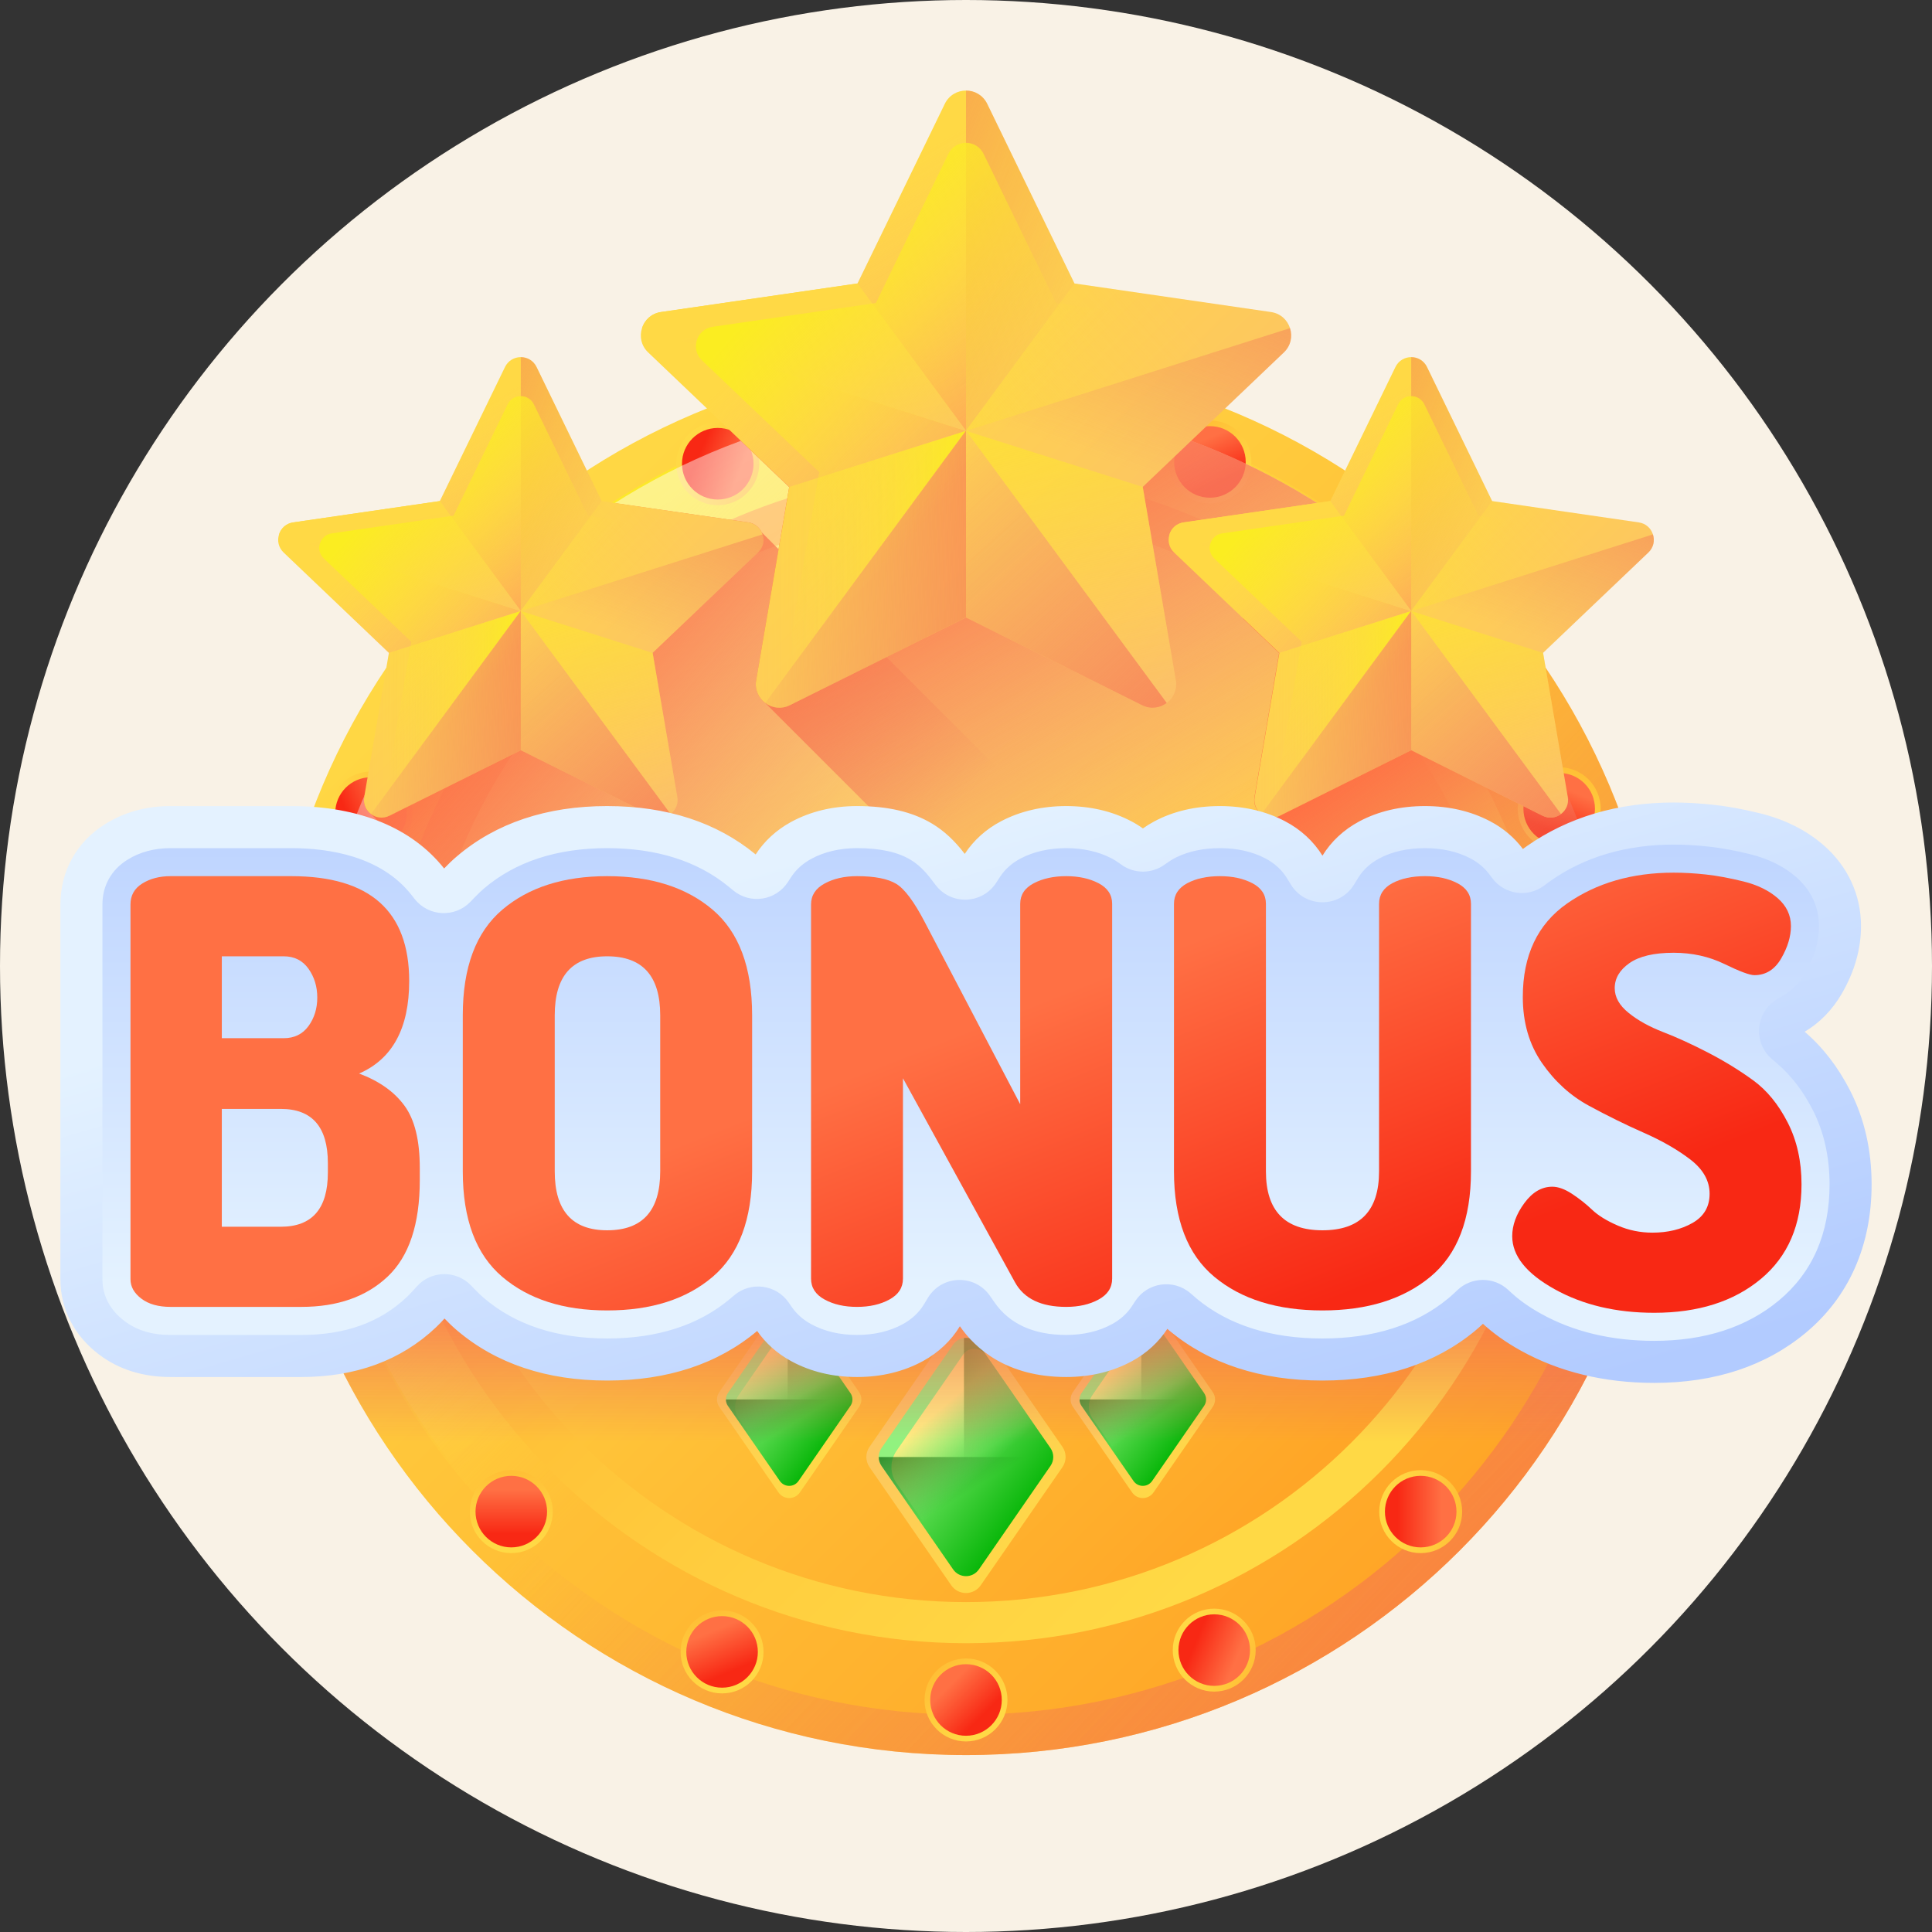 <?xml version="1.0" encoding="UTF-8"?>
<svg xmlns="http://www.w3.org/2000/svg" width="54" height="54" viewBox="0 0 54 54" fill="none">
  <rect x="0" y="0" width="54" height="54" fill="#333333" stroke="none"/>
  <circle cx="27" cy="27" r="27" fill="#F9F2E6"></circle>
  <path d="M27 49.055C37.777 49.055 46.513 40.318 46.513 29.541C46.513 18.765 37.777 10.028 27 10.028C16.223 10.028 7.487 18.765 7.487 29.541C7.487 40.318 16.223 49.055 27 49.055Z" fill="url(#paint0_linear_1405_15985)"></path>
  <path d="M27 47.926C37.154 47.926 45.386 39.695 45.386 29.541C45.386 19.387 37.154 11.156 27 11.156C16.846 11.156 8.615 19.387 8.615 29.541C8.615 39.695 16.846 47.926 27 47.926Z" fill="url(#paint1_linear_1405_15985)"></path>
  <path d="M27 10.028C16.223 10.028 7.487 18.765 7.487 29.541C7.487 40.318 16.223 49.055 27 49.055C37.777 49.055 46.513 40.318 46.513 29.541C46.513 18.765 37.777 10.028 27 10.028ZM27 47.927C16.846 47.927 8.615 39.695 8.615 29.541C8.615 19.388 16.846 11.156 27 11.156C37.154 11.156 45.385 19.388 45.385 29.541C45.385 39.695 37.154 47.927 27 47.927Z" fill="url(#paint2_linear_1405_15985)"></path>
  <path d="M27 45.928C36.05 45.928 43.387 38.592 43.387 29.541C43.387 20.491 36.05 13.154 27 13.154C17.95 13.154 10.613 20.491 10.613 29.541C10.613 38.592 17.95 45.928 27 45.928Z" fill="url(#paint3_linear_1405_15985)"></path>
  <path d="M27 44.779C35.416 44.779 42.237 37.957 42.237 29.541C42.237 21.126 35.416 14.304 27 14.304C18.585 14.304 11.763 21.126 11.763 29.541C11.763 37.957 18.585 44.779 27 44.779Z" fill="url(#paint4_linear_1405_15985)"></path>
  <path d="M27 48.674C27.64 48.674 28.159 48.155 28.159 47.514C28.159 46.874 27.64 46.355 27 46.355C26.36 46.355 25.841 46.874 25.841 47.514C25.841 48.155 26.36 48.674 27 48.674Z" fill="url(#paint5_linear_1405_15985)"></path>
  <path d="M27 48.515C27.552 48.515 28 48.067 28 47.515C28 46.962 27.552 46.515 27 46.515C26.447 46.515 26 46.962 26 47.515C26 48.067 26.447 48.515 27 48.515Z" fill="url(#paint6_linear_1405_15985)"></path>
  <path d="M27 12.727C27.64 12.727 28.159 12.208 28.159 11.568C28.159 10.928 27.64 10.409 27 10.409C26.36 10.409 25.841 10.928 25.841 11.568C25.841 12.208 26.36 12.727 27 12.727Z" fill="url(#paint7_linear_1405_15985)"></path>
  <path d="M27 12.569C27.552 12.569 28 12.121 28 11.569C28 11.016 27.552 10.568 27 10.568C26.447 10.568 26 11.016 26 11.569C26 12.121 26.447 12.569 27 12.569Z" fill="url(#paint8_linear_1405_15985)"></path>
  <path d="M9.027 30.701C9.667 30.701 10.186 30.182 10.186 29.541C10.186 28.901 9.667 28.382 9.027 28.382C8.387 28.382 7.868 28.901 7.868 29.541C7.868 30.182 8.387 30.701 9.027 30.701Z" fill="url(#paint9_linear_1405_15985)"></path>
  <path d="M9.027 30.541C9.579 30.541 10.027 30.093 10.027 29.541C10.027 28.989 9.579 28.541 9.027 28.541C8.475 28.541 8.027 28.989 8.027 29.541C8.027 30.093 8.475 30.541 9.027 30.541Z" fill="url(#paint10_linear_1405_15985)"></path>
  <path d="M44.973 30.701C45.613 30.701 46.132 30.182 46.132 29.541C46.132 28.901 45.613 28.382 44.973 28.382C44.333 28.382 43.814 28.901 43.814 29.541C43.814 30.182 44.333 30.701 44.973 30.701Z" fill="url(#paint11_linear_1405_15985)"></path>
  <path d="M44.973 30.541C45.526 30.541 45.973 30.093 45.973 29.541C45.973 28.989 45.526 28.541 44.973 28.541C44.421 28.541 43.973 28.989 43.973 29.541C43.973 30.093 44.421 30.541 44.973 30.541Z" fill="url(#paint12_linear_1405_15985)"></path>
  <path d="M14.291 43.41C14.931 43.41 15.45 42.891 15.45 42.251C15.45 41.61 14.931 41.091 14.291 41.091C13.651 41.091 13.132 41.61 13.132 42.251C13.132 42.891 13.651 43.41 14.291 43.41Z" fill="url(#paint13_linear_1405_15985)"></path>
  <path d="M14.291 43.25C14.843 43.25 15.291 42.803 15.291 42.25C15.291 41.698 14.843 41.25 14.291 41.25C13.739 41.25 13.291 41.698 13.291 42.25C13.291 42.803 13.739 43.25 14.291 43.25Z" fill="url(#paint14_linear_1405_15985)"></path>
  <path d="M39.709 17.992C40.349 17.992 40.868 17.473 40.868 16.833C40.868 16.192 40.349 15.673 39.709 15.673C39.069 15.673 38.55 16.192 38.55 16.833C38.55 17.473 39.069 17.992 39.709 17.992Z" fill="url(#paint15_linear_1405_15985)"></path>
  <path d="M39.709 17.832C40.261 17.832 40.709 17.384 40.709 16.832C40.709 16.28 40.261 15.832 39.709 15.832C39.156 15.832 38.709 16.28 38.709 16.832C38.709 17.384 39.156 17.832 39.709 17.832Z" fill="url(#paint16_linear_1405_15985)"></path>
  <path d="M14.291 17.992C14.931 17.992 15.45 17.473 15.45 16.833C15.45 16.192 14.931 15.673 14.291 15.673C13.651 15.673 13.132 16.192 13.132 16.833C13.132 17.473 13.651 17.992 14.291 17.992Z" fill="url(#paint17_linear_1405_15985)"></path>
  <path d="M14.291 17.832C14.843 17.832 15.291 17.384 15.291 16.832C15.291 16.28 14.843 15.832 14.291 15.832C13.739 15.832 13.291 16.28 13.291 16.832C13.291 17.384 13.739 17.832 14.291 17.832Z" fill="url(#paint18_linear_1405_15985)"></path>
  <path d="M39.709 43.41C40.349 43.41 40.868 42.891 40.868 42.251C40.868 41.61 40.349 41.091 39.709 41.091C39.069 41.091 38.55 41.61 38.55 42.251C38.55 42.891 39.069 43.41 39.709 43.41Z" fill="url(#paint19_linear_1405_15985)"></path>
  <path d="M39.709 43.25C40.261 43.25 40.709 42.803 40.709 42.25C40.709 41.698 40.261 41.25 39.709 41.25C39.156 41.25 38.709 41.698 38.709 42.25C38.709 42.803 39.156 43.25 39.709 43.25Z" fill="url(#paint20_linear_1405_15985)"></path>
  <path d="M20.182 47.331C20.822 47.331 21.341 46.812 21.341 46.171C21.341 45.531 20.822 45.012 20.182 45.012C19.542 45.012 19.023 45.531 19.023 46.171C19.023 46.812 19.542 47.331 20.182 47.331Z" fill="url(#paint21_linear_1405_15985)"></path>
  <path d="M20.182 47.171C20.735 47.171 21.182 46.724 21.182 46.171C21.182 45.619 20.735 45.171 20.182 45.171C19.63 45.171 19.182 45.619 19.182 46.171C19.182 46.724 19.63 47.171 20.182 47.171Z" fill="url(#paint22_linear_1405_15985)"></path>
  <path d="M33.378 13.984C33.97 14.227 34.648 13.944 34.89 13.351C35.133 12.759 34.85 12.082 34.258 11.839C33.665 11.596 32.988 11.879 32.745 12.472C32.502 13.064 32.786 13.741 33.378 13.984Z" fill="url(#paint23_linear_1405_15985)"></path>
  <path d="M33.818 13.911C34.37 13.911 34.818 13.464 34.818 12.911C34.818 12.359 34.37 11.911 33.818 11.911C33.266 11.911 32.818 12.359 32.818 12.911C32.818 13.464 33.266 13.911 33.818 13.911Z" fill="url(#paint24_linear_1405_15985)"></path>
  <path d="M9.297 22.284C9.055 22.877 9.338 23.554 9.93 23.797C10.523 24.039 11.2 23.756 11.443 23.164C11.685 22.571 11.402 21.894 10.81 21.651C10.217 21.409 9.54 21.692 9.297 22.284Z" fill="url(#paint25_linear_1405_15985)"></path>
  <path d="M10.37 23.724C10.922 23.724 11.37 23.276 11.37 22.724C11.37 22.171 10.922 21.724 10.37 21.724C9.818 21.724 9.37 22.171 9.37 22.724C9.37 23.276 9.818 23.724 10.37 23.724Z" fill="url(#paint26_linear_1405_15985)"></path>
  <path d="M43.63 37.519C44.27 37.519 44.789 37 44.789 36.359C44.789 35.719 44.27 35.2 43.63 35.2C42.99 35.2 42.471 35.719 42.471 36.359C42.471 37 42.99 37.519 43.63 37.519Z" fill="url(#paint27_linear_1405_15985)"></path>
  <path d="M43.63 37.36C44.182 37.36 44.63 36.912 44.63 36.359C44.63 35.807 44.182 35.359 43.63 35.359C43.077 35.359 42.629 35.807 42.629 36.359C42.629 36.912 43.077 37.36 43.63 37.36Z" fill="url(#paint28_linear_1405_15985)"></path>
  <path d="M9.351 36.927C9.598 37.518 10.277 37.796 10.868 37.549C11.458 37.302 11.737 36.623 11.49 36.032C11.242 35.442 10.563 35.163 9.973 35.41C9.382 35.658 9.104 36.337 9.351 36.927Z" fill="url(#paint29_linear_1405_15985)"></path>
  <path d="M10.42 37.48C10.972 37.48 11.42 37.032 11.42 36.48C11.42 35.927 10.972 35.48 10.42 35.48C9.868 35.48 9.42 35.927 9.42 36.48C9.42 37.032 9.868 37.48 10.42 37.48Z" fill="url(#paint30_linear_1405_15985)"></path>
  <path d="M42.511 23.051C42.758 23.642 43.437 23.92 44.027 23.673C44.618 23.426 44.897 22.747 44.649 22.156C44.402 21.565 43.723 21.287 43.133 21.534C42.542 21.781 42.263 22.46 42.511 23.051Z" fill="url(#paint31_linear_1405_15985)"></path>
  <path d="M43.58 23.604C44.132 23.604 44.58 23.156 44.58 22.604C44.58 22.051 44.132 21.604 43.58 21.604C43.027 21.604 42.58 22.051 42.58 22.604C42.58 23.156 43.027 23.604 43.58 23.604Z" fill="url(#paint32_linear_1405_15985)"></path>
  <path d="M19.614 11.892C19.024 12.139 18.745 12.818 18.992 13.409C19.24 13.999 19.919 14.278 20.509 14.031C21.1 13.784 21.378 13.104 21.131 12.514C20.884 11.923 20.205 11.645 19.614 11.892Z" fill="url(#paint33_linear_1405_15985)"></path>
  <path d="M20.062 13.962C20.614 13.962 21.062 13.514 21.062 12.961C21.062 12.409 20.614 11.961 20.062 11.961C19.51 11.961 19.062 12.409 19.062 12.961C19.062 13.514 19.51 13.962 20.062 13.962Z" fill="url(#paint34_linear_1405_15985)"></path>
  <path d="M33.938 47.281C34.578 47.281 35.097 46.762 35.097 46.121C35.097 45.481 34.578 44.962 33.938 44.962C33.298 44.962 32.779 45.481 32.779 46.121C32.779 46.762 33.298 47.281 33.938 47.281Z" fill="url(#paint35_linear_1405_15985)"></path>
  <path d="M33.938 47.121C34.49 47.121 34.938 46.674 34.938 46.121C34.938 45.569 34.49 45.121 33.938 45.121C33.386 45.121 32.938 45.569 32.938 46.121C32.938 46.674 33.386 47.121 33.938 47.121Z" fill="url(#paint36_linear_1405_15985)"></path>
  <path d="M27 47.869C37.122 47.869 45.328 39.663 45.328 29.541C45.328 19.419 37.122 11.213 27 11.213C16.878 11.213 8.672 19.419 8.672 29.541C8.672 39.663 16.878 47.869 27 47.869Z" fill="url(#paint37_linear_1405_15985)"></path>
  <path d="M33.225 26.814C33.178 26.712 33.096 26.625 32.986 26.576C32.939 26.473 32.858 26.387 32.748 26.337L21.29 14.879C21.225 14.738 21.094 14.626 20.915 14.6L17.181 14.063C14.106 16.018 11.654 18.864 10.187 22.238L10.18 22.277C10.146 22.474 10.231 22.65 10.369 22.753L16.815 29.198C16.841 29.218 16.871 29.235 16.901 29.249C16.936 29.324 16.989 29.389 17.053 29.437C17.08 29.457 17.11 29.474 17.14 29.488C17.175 29.563 17.227 29.627 17.292 29.676C17.319 29.696 17.348 29.712 17.379 29.727C17.414 29.802 17.466 29.866 17.531 29.915C17.558 29.935 17.587 29.951 17.618 29.966C17.652 30.04 17.705 30.105 17.77 30.153C17.796 30.173 17.826 30.19 17.857 30.204C17.891 30.279 17.944 30.344 18.008 30.392C18.035 30.412 18.065 30.429 18.095 30.443C18.13 30.518 18.182 30.582 18.247 30.631C18.274 30.651 18.303 30.667 18.334 30.682C18.369 30.756 18.421 30.821 18.486 30.869C18.513 30.89 18.542 30.906 18.573 30.921C18.607 30.995 18.66 31.06 18.724 31.108C18.751 31.128 18.781 31.145 18.811 31.159C18.846 31.234 18.898 31.298 18.963 31.347C18.99 31.367 19.02 31.384 19.05 31.398C19.085 31.473 19.137 31.537 19.202 31.586C19.229 31.606 19.258 31.622 19.289 31.637C19.324 31.711 19.376 31.776 19.441 31.824C19.468 31.845 19.497 31.861 19.528 31.875C19.562 31.95 19.615 32.015 19.679 32.063C19.706 32.083 19.736 32.1 19.766 32.114C19.801 32.189 19.853 32.253 19.918 32.302C19.945 32.322 19.974 32.339 20.005 32.353C20.04 32.428 20.092 32.492 20.157 32.541C20.184 32.561 20.213 32.577 20.244 32.592C20.279 32.666 20.331 32.731 20.396 32.779C20.422 32.799 20.452 32.816 20.483 32.83C20.517 32.905 20.57 32.969 20.634 33.018C20.661 33.038 20.691 33.055 20.721 33.069C20.756 33.144 20.808 33.208 20.873 33.257C20.9 33.277 20.929 33.293 20.96 33.308C20.995 33.383 21.047 33.447 21.112 33.495C21.139 33.516 21.168 33.532 21.199 33.547C21.233 33.621 21.286 33.686 21.351 33.734C21.377 33.754 21.407 33.771 21.437 33.785C21.472 33.86 21.524 33.925 21.589 33.973C21.616 33.993 21.646 34.01 21.676 34.024C21.711 34.099 21.763 34.163 21.828 34.212C21.855 34.232 21.884 34.248 21.915 34.263C21.95 34.337 22.002 34.402 22.067 34.45C22.094 34.471 22.123 34.487 22.154 34.502C22.188 34.576 22.241 34.641 22.305 34.689C22.332 34.709 22.362 34.726 22.392 34.74C22.427 34.815 22.479 34.88 22.544 34.928C22.684 35.032 22.878 35.065 23.058 34.974L26.731 33.144L30.403 34.974C30.584 35.065 30.778 35.032 30.917 34.928C31.056 34.824 31.141 34.649 31.107 34.451L30.416 30.423L33.359 27.617C33.507 27.476 33.542 27.28 33.487 27.111C33.446 26.984 33.355 26.873 33.225 26.814Z" fill="url(#paint38_linear_1405_15985)"></path>
  <path d="M45.189 27.277C44.714 23.429 43.048 19.949 40.569 17.22C40.1 16.757 39.651 16.313 39.232 15.894C39.231 15.893 39.231 15.893 39.231 15.893C38.429 15.174 37.563 14.524 36.643 13.954C36.629 13.945 36.615 13.936 36.601 13.928C36.502 13.867 36.403 13.808 36.303 13.749C36.281 13.736 36.259 13.722 36.237 13.709C36.142 13.654 36.047 13.6 35.951 13.546C35.923 13.53 35.895 13.514 35.867 13.499C35.775 13.448 35.682 13.398 35.589 13.348C35.557 13.331 35.525 13.314 35.493 13.297C35.402 13.25 35.31 13.202 35.217 13.156C35.183 13.139 35.149 13.122 35.115 13.105C35.024 13.06 34.932 13.015 34.839 12.971C34.804 12.954 34.769 12.938 34.733 12.922C34.641 12.879 34.548 12.836 34.455 12.794C34.42 12.779 34.384 12.763 34.349 12.748C34.255 12.707 34.16 12.665 34.065 12.626C34.032 12.612 33.999 12.599 33.966 12.585C33.868 12.545 33.769 12.504 33.67 12.466C33.646 12.456 33.622 12.447 33.598 12.438C33.241 12.3 32.879 12.173 32.512 12.058C32.502 12.054 32.491 12.051 32.48 12.047C32.392 12.02 32.303 11.994 32.215 11.967C32.164 11.952 32.113 11.937 32.062 11.922C31.982 11.899 31.902 11.878 31.822 11.856C31.761 11.839 31.7 11.822 31.639 11.806C31.563 11.787 31.486 11.768 31.41 11.749C31.344 11.733 31.278 11.716 31.212 11.701C31.138 11.683 31.063 11.667 30.989 11.65C30.919 11.635 30.85 11.62 30.78 11.605C30.708 11.59 30.635 11.575 30.562 11.561C30.49 11.546 30.417 11.533 30.345 11.519C30.273 11.506 30.202 11.493 30.13 11.481C30.055 11.468 29.98 11.456 29.905 11.444C29.835 11.432 29.764 11.421 29.694 11.411C29.616 11.4 29.539 11.389 29.461 11.379C29.392 11.369 29.323 11.36 29.253 11.352C29.173 11.342 29.093 11.333 29.012 11.324C28.945 11.317 28.877 11.309 28.809 11.303C28.726 11.294 28.642 11.287 28.558 11.28C28.493 11.275 28.427 11.269 28.361 11.264C28.273 11.258 28.184 11.252 28.095 11.247C28.034 11.244 27.972 11.239 27.91 11.236C27.811 11.232 27.712 11.228 27.612 11.225C27.56 11.223 27.509 11.221 27.457 11.22C27.307 11.216 27.157 11.214 27.007 11.214C27.005 11.214 27.002 11.214 27 11.214C26.999 11.214 26.998 11.214 26.996 11.214C26.849 11.214 26.702 11.216 26.555 11.219C26.506 11.221 26.457 11.223 26.408 11.224C26.309 11.227 26.21 11.231 26.111 11.236C26.054 11.238 25.996 11.242 25.939 11.245C25.849 11.25 25.759 11.256 25.669 11.262C25.609 11.267 25.549 11.271 25.49 11.276C25.402 11.283 25.315 11.291 25.228 11.299C25.168 11.305 25.108 11.311 25.049 11.317C24.96 11.327 24.872 11.337 24.784 11.348C24.727 11.354 24.67 11.361 24.613 11.368C24.518 11.381 24.424 11.394 24.329 11.408C24.28 11.415 24.231 11.422 24.182 11.429C24.041 11.451 23.9 11.474 23.76 11.499C23.741 11.503 23.722 11.507 23.704 11.51C23.581 11.532 23.459 11.555 23.337 11.58C23.285 11.591 23.233 11.602 23.181 11.613C23.093 11.632 23.005 11.651 22.918 11.671C22.859 11.684 22.801 11.698 22.743 11.712C22.662 11.731 22.581 11.751 22.5 11.771C22.441 11.786 22.381 11.802 22.322 11.817C22.243 11.838 22.164 11.86 22.085 11.881C22.026 11.898 21.966 11.914 21.907 11.932C21.828 11.954 21.75 11.978 21.671 12.002C21.614 12.019 21.556 12.037 21.499 12.054C21.415 12.081 21.331 12.108 21.247 12.136C21.197 12.153 21.146 12.169 21.096 12.186C20.966 12.23 20.836 12.276 20.707 12.323C20.707 12.323 20.707 12.323 20.706 12.323L22.058 13.614L21.135 19.01C21.089 19.275 21.203 19.51 21.389 19.649L29.018 27.278H45.189V27.277Z" fill="url(#paint39_linear_1405_15985)"></path>
  <path d="M36.056 9.172C35.984 8.947 35.795 8.76 35.523 8.721L30.032 7.923L27.593 2.903C27.473 2.656 27.236 2.531 27 2.531C26.764 2.531 26.527 2.656 26.407 2.903L23.968 7.923L18.477 8.721C18.205 8.76 18.015 8.947 17.944 9.172C17.871 9.397 17.917 9.661 18.116 9.85L22.06 13.61L21.135 19.01C21.089 19.275 21.203 19.51 21.389 19.649C21.576 19.789 21.835 19.832 22.078 19.711L27 17.258L31.922 19.711C32.164 19.832 32.424 19.788 32.611 19.649C32.797 19.51 32.911 19.274 32.865 19.01L31.94 13.61L35.884 9.85C36.083 9.661 36.129 9.397 36.056 9.172ZM27 12.044L26.992 12.046L26.995 12.043L27 12.035L27.005 12.043L27.008 12.046L27 12.044Z" fill="url(#paint40_linear_1405_15985)"></path>
  <path d="M26.995 12.043L26.992 12.046L22.06 13.611L18.116 9.851C17.917 9.661 17.871 9.398 17.944 9.172L26.995 12.043Z" fill="url(#paint41_linear_1405_15985)"></path>
  <path d="M26.992 12.046L21.389 19.648C21.203 19.51 21.089 19.274 21.135 19.01L22.06 13.61L26.992 12.046Z" fill="url(#paint42_linear_1405_15985)"></path>
  <path d="M32.611 19.648C32.424 19.788 32.164 19.832 31.922 19.711L27 17.257V12.043L27.008 12.046L32.611 19.648Z" fill="url(#paint43_linear_1405_15985)"></path>
  <path d="M27 12.043V17.257L22.078 19.711C21.836 19.832 21.576 19.788 21.389 19.648L26.992 12.046L27 12.043Z" fill="url(#paint44_linear_1405_15985)"></path>
  <path d="M32.611 19.648L27.008 12.046L31.94 13.61L32.865 19.01C32.911 19.274 32.797 19.51 32.611 19.648Z" fill="url(#paint45_linear_1405_15985)"></path>
  <path d="M27 12.035L26.995 12.042L17.944 9.171C18.016 8.947 18.205 8.76 18.477 8.721L23.968 7.922L27 12.035Z" fill="url(#paint46_linear_1405_15985)"></path>
  <path d="M30.032 7.923L27 12.035V2.531C27.236 2.531 27.473 2.656 27.593 2.903L30.032 7.923Z" fill="url(#paint47_linear_1405_15985)"></path>
  <path d="M27 2.531V12.036L23.968 7.923L26.407 2.903C26.527 2.656 26.763 2.531 27 2.531Z" fill="url(#paint48_linear_1405_15985)"></path>
  <path d="M36.056 9.172L27.005 12.042L27 12.035L30.032 7.922L35.523 8.721C35.795 8.76 35.984 8.947 36.056 9.172Z" fill="url(#paint49_linear_1405_15985)"></path>
  <path d="M35.885 9.851L31.94 13.611L27.008 12.046L27.005 12.043L36.056 9.172C36.129 9.398 36.083 9.661 35.885 9.851Z" fill="url(#paint50_linear_1405_15985)"></path>
  <path d="M34.522 9.508C34.462 9.321 34.305 9.166 34.08 9.134L29.518 8.47L27.492 4.301C27.392 4.096 27.196 3.992 27 3.992C26.803 3.992 26.607 4.096 26.507 4.301L24.481 8.47L19.92 9.134C19.694 9.166 19.537 9.321 19.477 9.508C19.417 9.696 19.455 9.914 19.62 10.072L22.897 13.195L22.128 17.68C22.09 17.9 22.184 18.095 22.339 18.21C22.494 18.327 22.71 18.363 22.911 18.262L27 16.224L31.088 18.262C31.289 18.363 31.505 18.327 31.661 18.21C31.815 18.095 31.91 17.9 31.872 17.68L31.103 13.195L34.38 10.072C34.545 9.914 34.583 9.696 34.522 9.508ZM27 11.894L26.993 11.896L26.996 11.893L27 11.887L27.003 11.893L27.006 11.896L27 11.894Z" fill="url(#paint51_linear_1405_15985)"></path>
  <path d="M21.312 14.937C21.259 14.769 21.118 14.63 20.915 14.601L16.818 14.005L14.998 10.26C14.909 10.075 14.732 9.982 14.556 9.982C14.379 9.982 14.203 10.075 14.114 10.26L12.294 14.005L8.197 14.601C7.994 14.63 7.853 14.769 7.799 14.937C7.745 15.105 7.779 15.302 7.927 15.443L10.87 18.248L10.18 22.277C10.146 22.474 10.231 22.65 10.369 22.753C10.509 22.858 10.703 22.89 10.884 22.8L14.556 20.969L18.228 22.8C18.409 22.89 18.603 22.858 18.742 22.753C18.881 22.65 18.966 22.474 18.932 22.277L18.241 18.248L21.184 15.443C21.333 15.302 21.367 15.105 21.312 14.937ZM14.556 17.079L14.55 17.081L14.552 17.079L14.556 17.073L14.559 17.079L14.562 17.081L14.556 17.079Z" fill="url(#paint52_linear_1405_15985)"></path>
  <path d="M14.552 17.078L14.55 17.081L10.87 18.248L7.927 15.443C7.779 15.302 7.745 15.105 7.799 14.937L14.552 17.078Z" fill="url(#paint53_linear_1405_15985)"></path>
  <path d="M14.55 17.081L10.369 22.753C10.231 22.65 10.146 22.474 10.18 22.277L10.87 18.249L14.55 17.081Z" fill="url(#paint54_linear_1405_15985)"></path>
  <path d="M18.743 22.753C18.603 22.858 18.409 22.89 18.228 22.8L14.556 20.97V17.08L14.562 17.081L18.743 22.753Z" fill="url(#paint55_linear_1405_15985)"></path>
  <path d="M14.556 17.079V20.969L10.883 22.799C10.703 22.89 10.509 22.857 10.369 22.753L14.55 17.081L14.556 17.079Z" fill="url(#paint56_linear_1405_15985)"></path>
  <path d="M18.742 22.753L14.562 17.081L18.241 18.249L18.932 22.277C18.966 22.474 18.881 22.65 18.742 22.753Z" fill="url(#paint57_linear_1405_15985)"></path>
  <path d="M14.556 17.073L14.552 17.079L7.799 14.937C7.853 14.769 7.994 14.63 8.197 14.601L12.294 14.005L14.556 17.073Z" fill="url(#paint58_linear_1405_15985)"></path>
  <path d="M16.818 14.005L14.556 17.073V9.982C14.732 9.982 14.909 10.075 14.998 10.26L16.818 14.005Z" fill="url(#paint59_linear_1405_15985)"></path>
  <path d="M14.556 9.982V17.073L12.294 14.005L14.114 10.26C14.203 10.075 14.38 9.982 14.556 9.982Z" fill="url(#paint60_linear_1405_15985)"></path>
  <path d="M21.313 14.937L14.56 17.079L14.556 17.073L16.818 14.005L20.915 14.601C21.118 14.63 21.259 14.769 21.313 14.937Z" fill="url(#paint61_linear_1405_15985)"></path>
  <path d="M21.185 15.443L18.241 18.248L14.562 17.081L14.56 17.078L21.313 14.937C21.367 15.105 21.333 15.302 21.185 15.443Z" fill="url(#paint62_linear_1405_15985)"></path>
  <path d="M20.168 15.188C20.124 15.048 20.006 14.932 19.838 14.908L16.435 14.413L14.923 11.303C14.849 11.149 14.702 11.072 14.556 11.072C14.409 11.072 14.263 11.149 14.188 11.303L12.677 14.413L9.274 14.908C9.105 14.932 8.988 15.048 8.944 15.188C8.898 15.327 8.927 15.491 9.05 15.608L11.495 17.938L10.921 21.285C10.893 21.448 10.963 21.594 11.078 21.68C11.194 21.767 11.355 21.794 11.505 21.719L14.556 20.198L17.606 21.719C17.756 21.794 17.917 21.767 18.033 21.68C18.148 21.594 18.219 21.448 18.191 21.285L17.617 17.938L20.062 15.608C20.185 15.491 20.213 15.327 20.168 15.188ZM14.556 16.967L14.551 16.969L14.553 16.967L14.556 16.962L14.559 16.967L14.561 16.969L14.556 16.967Z" fill="url(#paint63_linear_1405_15985)"></path>
  <path d="M34.743 17.288L35.751 18.251L35.062 22.277C35.028 22.474 35.113 22.649 35.252 22.753L40.944 28.445L41.818 27.159C42.166 26.647 42.65 26.243 43.217 25.997C43.771 25.757 44.298 25.465 44.791 25.128C43.965 21.785 42.221 18.804 39.842 16.466C39.708 16.463 39.574 16.46 39.438 16.46C37.789 16.46 36.207 16.752 34.743 17.288Z" fill="url(#paint64_linear_1405_15985)"></path>
  <path d="M46.2 14.937C46.147 14.769 46.006 14.63 45.803 14.601L41.706 14.005L39.886 10.26C39.797 10.075 39.62 9.982 39.444 9.982C39.268 9.982 39.091 10.075 39.002 10.26L37.182 14.005L33.085 14.601C32.882 14.63 32.741 14.769 32.687 14.937C32.633 15.105 32.667 15.302 32.816 15.443L35.759 18.248L35.068 22.277C35.034 22.474 35.119 22.65 35.258 22.753C35.397 22.858 35.591 22.89 35.772 22.8L39.444 20.969L43.116 22.8C43.297 22.89 43.491 22.858 43.63 22.753C43.769 22.65 43.854 22.474 43.82 22.277L43.129 18.248L46.072 15.443C46.221 15.302 46.255 15.105 46.2 14.937ZM39.444 17.079L39.438 17.081L39.44 17.079L39.444 17.073L39.447 17.079L39.45 17.081L39.444 17.079Z" fill="url(#paint65_linear_1405_15985)"></path>
  <path d="M39.441 17.078L39.438 17.081L35.759 18.248L32.816 15.443C32.667 15.302 32.633 15.105 32.687 14.937L39.441 17.078Z" fill="url(#paint66_linear_1405_15985)"></path>
  <path d="M39.438 17.081L35.258 22.753C35.119 22.65 35.034 22.474 35.068 22.277L35.759 18.249L39.438 17.081Z" fill="url(#paint67_linear_1405_15985)"></path>
  <path d="M43.63 22.753C43.491 22.858 43.297 22.89 43.116 22.8L39.444 20.97V17.08L39.45 17.081L43.63 22.753Z" fill="url(#paint68_linear_1405_15985)"></path>
  <path d="M39.444 17.079V20.969L35.772 22.799C35.591 22.89 35.397 22.857 35.257 22.753L39.438 17.081L39.444 17.079Z" fill="url(#paint69_linear_1405_15985)"></path>
  <path d="M43.63 22.753L39.45 17.081L43.129 18.249L43.82 22.277C43.854 22.474 43.769 22.65 43.63 22.753Z" fill="url(#paint70_linear_1405_15985)"></path>
  <path d="M39.444 17.073L39.441 17.079L32.688 14.937C32.741 14.769 32.882 14.63 33.085 14.601L37.182 14.005L39.444 17.073Z" fill="url(#paint71_linear_1405_15985)"></path>
  <path d="M41.706 14.005L39.444 17.073V9.982C39.62 9.982 39.797 10.075 39.886 10.26L41.706 14.005Z" fill="url(#paint72_linear_1405_15985)"></path>
  <path d="M39.444 9.982V17.073L37.182 14.005L39.002 10.26C39.091 10.075 39.267 9.982 39.444 9.982Z" fill="url(#paint73_linear_1405_15985)"></path>
  <path d="M46.2 14.937L39.447 17.079L39.444 17.073L41.706 14.005L45.803 14.601C46.005 14.63 46.147 14.769 46.2 14.937Z" fill="url(#paint74_linear_1405_15985)"></path>
  <path d="M46.072 15.443L43.129 18.248L39.45 17.081L39.447 17.078L46.2 14.937C46.255 15.105 46.221 15.302 46.072 15.443Z" fill="url(#paint75_linear_1405_15985)"></path>
  <path d="M45.056 15.188C45.012 15.048 44.895 14.932 44.726 14.908L41.323 14.413L39.812 11.303C39.737 11.149 39.591 11.072 39.444 11.072C39.298 11.072 39.151 11.149 39.077 11.303L37.565 14.413L34.162 14.908C33.993 14.932 33.876 15.048 33.832 15.188C33.787 15.327 33.815 15.491 33.938 15.608L36.383 17.938L35.809 21.285C35.781 21.448 35.851 21.594 35.967 21.68C36.083 21.767 36.243 21.794 36.394 21.719L39.444 20.198L42.494 21.719C42.645 21.794 42.806 21.767 42.921 21.68C43.037 21.594 43.107 21.448 43.079 21.285L42.505 17.938L44.95 15.608C45.073 15.491 45.102 15.327 45.056 15.188ZM39.444 16.967L39.439 16.969L39.441 16.967L39.444 16.962L39.447 16.967L39.449 16.969L39.444 16.967Z" fill="url(#paint76_linear_1405_15985)"></path>
  <path d="M26.588 37.137L24.304 40.439C24.185 40.61 24.185 40.837 24.304 41.008L26.588 44.31C26.787 44.597 27.212 44.597 27.411 44.31L29.695 41.008C29.814 40.837 29.814 40.61 29.695 40.439L27.411 37.137C27.212 36.849 26.787 36.849 26.588 37.137Z" fill="url(#paint77_linear_1405_15985)"></path>
  <path d="M26.64 37.583L24.639 40.474C24.535 40.624 24.535 40.823 24.639 40.973L26.64 43.865C26.814 44.117 27.186 44.117 27.36 43.865L29.361 40.973C29.465 40.823 29.465 40.624 29.361 40.474L27.36 37.583C27.186 37.331 26.814 37.331 26.64 37.583Z" fill="url(#paint78_linear_1405_15985)"></path>
  <path d="M27.56 37.871C27.415 37.662 27.105 37.635 26.943 37.83C26.934 37.84 26.926 37.851 26.919 37.862L25.057 40.553C24.869 40.824 24.869 41.182 25.057 41.453L26.833 44.021C27.014 44.095 27.237 44.044 27.36 43.865L29.361 40.973C29.465 40.823 29.465 40.625 29.361 40.474L27.56 37.871Z" fill="url(#paint79_linear_1405_15985)"></path>
  <path d="M27.361 37.583C27.261 37.439 27.098 37.378 26.943 37.398V44.05C27.098 44.07 27.261 44.009 27.361 43.865L29.361 40.973C29.465 40.823 29.465 40.624 29.361 40.474L27.361 37.583Z" fill="url(#paint80_linear_1405_15985)"></path>
  <path d="M26.639 43.865C26.814 44.117 27.186 44.117 27.36 43.865L29.361 40.973C29.413 40.898 29.439 40.811 29.439 40.724H24.561C24.561 40.811 24.587 40.898 24.639 40.973L26.639 43.865Z" fill="url(#paint81_linear_1405_15985)"></path>
  <path d="M21.76 36.515L20.104 38.909C20.018 39.033 20.018 39.197 20.104 39.322L21.76 41.715C21.904 41.923 22.212 41.923 22.356 41.715L24.012 39.322C24.098 39.197 24.098 39.033 24.012 38.909L22.356 36.515C22.212 36.307 21.904 36.307 21.76 36.515Z" fill="url(#paint82_linear_1405_15985)"></path>
  <path d="M21.796 36.839L20.346 38.935C20.271 39.044 20.271 39.188 20.346 39.297L21.796 41.393C21.923 41.576 22.193 41.576 22.319 41.393L23.769 39.297C23.845 39.188 23.845 39.044 23.769 38.935L22.319 36.839C22.193 36.656 21.923 36.656 21.796 36.839Z" fill="url(#paint83_linear_1405_15985)"></path>
  <path d="M22.463 37.047C22.358 36.895 22.134 36.876 22.016 37.017C22.01 37.025 22.004 37.032 21.998 37.04L20.649 38.991C20.513 39.187 20.513 39.447 20.649 39.644L21.937 41.505C22.068 41.559 22.229 41.522 22.319 41.392L23.769 39.296C23.844 39.187 23.844 39.043 23.769 38.934L22.463 37.047Z" fill="url(#paint84_linear_1405_15985)"></path>
  <path d="M22.319 36.838C22.247 36.734 22.128 36.69 22.016 36.704V41.527C22.128 41.541 22.247 41.497 22.319 41.393L23.769 39.296C23.845 39.188 23.845 39.044 23.769 38.935L22.319 36.838Z" fill="url(#paint85_linear_1405_15985)"></path>
  <path d="M21.797 41.392C21.923 41.575 22.193 41.575 22.319 41.392L23.77 39.296C23.807 39.242 23.826 39.178 23.826 39.115H20.29C20.29 39.178 20.308 39.242 20.346 39.296L21.797 41.392Z" fill="url(#paint86_linear_1405_15985)"></path>
  <path d="M31.644 36.515L29.988 38.909C29.902 39.033 29.902 39.197 29.988 39.322L31.644 41.715C31.788 41.923 32.096 41.923 32.24 41.715L33.897 39.322C33.983 39.197 33.983 39.033 33.897 38.909L32.24 36.515C32.096 36.307 31.788 36.307 31.644 36.515Z" fill="url(#paint87_linear_1405_15985)"></path>
  <path d="M31.681 36.839L30.23 38.935C30.155 39.044 30.155 39.188 30.23 39.297L31.681 41.393C31.807 41.576 32.077 41.576 32.203 41.393L33.654 39.297C33.729 39.188 33.729 39.044 33.654 38.935L32.203 36.839C32.077 36.656 31.807 36.656 31.681 36.839Z" fill="url(#paint88_linear_1405_15985)"></path>
  <path d="M32.348 37.047C32.243 36.895 32.019 36.876 31.901 37.017C31.895 37.025 31.889 37.032 31.883 37.04L30.534 38.991C30.398 39.187 30.398 39.447 30.534 39.644L31.821 41.505C31.953 41.559 32.114 41.522 32.203 41.392L33.654 39.296C33.729 39.187 33.729 39.043 33.654 38.934L32.348 37.047Z" fill="url(#paint89_linear_1405_15985)"></path>
  <path d="M32.203 36.838C32.131 36.734 32.013 36.69 31.9 36.704V41.527C32.013 41.541 32.131 41.497 32.203 41.393L33.654 39.296C33.729 39.188 33.729 39.044 33.654 38.935L32.203 36.838Z" fill="url(#paint90_linear_1405_15985)"></path>
  <path d="M31.681 41.392C31.807 41.575 32.077 41.575 32.203 41.392L33.654 39.296C33.691 39.242 33.71 39.178 33.71 39.115H30.174C30.174 39.178 30.193 39.242 30.23 39.296L31.681 41.392Z" fill="url(#paint91_linear_1405_15985)"></path>
  <path d="M8.408 35.479C10.92 43.352 18.294 49.054 27 49.054C35.706 49.054 43.079 43.352 45.592 35.479H8.408Z" fill="url(#paint92_linear_1405_15985)"></path>
  <path d="M51.711 30.482C51.374 29.823 50.948 29.271 50.441 28.837C50.858 28.591 51.214 28.229 51.48 27.77C51.836 27.157 52.016 26.522 52.016 25.884C52.016 25.013 51.646 24.212 50.972 23.625C50.489 23.205 49.894 22.906 49.2 22.734C48.72 22.616 48.291 22.537 47.888 22.494C47.507 22.452 47.133 22.431 46.779 22.431C45.211 22.431 43.83 22.841 42.675 23.65C42.639 23.675 42.602 23.702 42.566 23.729C42.329 23.413 42.018 23.146 41.641 22.95C41.107 22.671 40.498 22.53 39.829 22.53C39.144 22.53 38.526 22.674 37.993 22.958C37.555 23.192 37.204 23.523 36.963 23.916C36.717 23.518 36.359 23.184 35.91 22.95C35.376 22.671 34.766 22.53 34.098 22.53C33.412 22.53 32.795 22.674 32.261 22.959C32.15 23.018 32.045 23.083 31.945 23.155C31.84 23.08 31.729 23.011 31.611 22.95C31.077 22.671 30.468 22.53 29.8 22.53C29.131 22.53 28.521 22.672 27.987 22.95C27.557 23.174 27.21 23.491 26.965 23.867C26.683 23.496 26.389 23.225 26.061 23.026C25.508 22.692 24.819 22.53 23.953 22.53C23.273 22.53 22.653 22.68 22.111 22.974C21.696 23.2 21.36 23.513 21.121 23.882C20.034 22.986 18.639 22.53 16.97 22.53C15.278 22.53 13.865 23.003 12.769 23.936C12.643 24.043 12.526 24.156 12.413 24.274C11.523 23.151 10.058 22.53 8.143 22.53H4.767C4.088 22.53 3.472 22.7 2.938 23.034C2.143 23.53 1.688 24.349 1.688 25.28V35.754C1.688 36.585 2.072 37.333 2.768 37.859C3.318 38.276 3.991 38.488 4.767 38.488H8.423C9.946 38.488 11.21 38.022 12.181 37.104C12.266 37.024 12.346 36.94 12.424 36.853C12.533 36.967 12.647 37.077 12.769 37.181C13.865 38.114 15.279 38.587 16.97 38.587C18.66 38.587 20.07 38.12 21.163 37.201C21.399 37.542 21.72 37.831 22.111 38.043C22.652 38.338 23.272 38.488 23.953 38.488C24.634 38.488 25.253 38.338 25.795 38.044C26.236 37.804 26.588 37.467 26.829 37.069C27.265 37.697 28.144 38.488 29.8 38.488C30.48 38.488 31.1 38.338 31.641 38.044C32.055 37.819 32.389 37.508 32.628 37.141C32.648 37.159 32.667 37.177 32.688 37.194C33.798 38.118 35.237 38.587 36.964 38.587C38.677 38.587 40.111 38.12 41.226 37.199C41.299 37.138 41.374 37.072 41.449 37.001C41.73 37.259 42.076 37.511 42.501 37.747C43.582 38.348 44.839 38.652 46.236 38.652C47.93 38.652 49.355 38.181 50.47 37.253C51.675 36.25 52.312 34.815 52.312 33.103C52.312 32.145 52.11 31.264 51.711 30.482Z" fill="url(#paint93_linear_1405_15985)"></path>
  <path d="M46.236 37.477C45.041 37.477 43.976 37.222 43.072 36.719C42.75 36.541 42.472 36.344 42.245 36.135L42.148 36.047C41.749 35.68 41.134 35.684 40.739 36.055L40.644 36.145C40.588 36.197 40.532 36.247 40.476 36.293C39.579 37.035 38.397 37.411 36.964 37.411C35.523 37.411 34.34 37.036 33.447 36.297C33.447 36.297 33.41 36.264 33.394 36.249L33.272 36.145C32.797 35.737 32.072 35.841 31.731 36.365L31.643 36.5C31.506 36.711 31.316 36.883 31.08 37.011C30.712 37.211 30.282 37.312 29.8 37.312C28.89 37.312 28.216 37.005 27.794 36.398L27.67 36.22C27.242 35.604 26.323 35.633 25.935 36.275L25.823 36.461C25.687 36.685 25.483 36.875 25.233 37.011C24.866 37.211 24.435 37.312 23.953 37.312C23.471 37.312 23.04 37.211 22.673 37.011C22.448 36.889 22.266 36.728 22.131 36.532L22.043 36.405C21.696 35.903 20.992 35.809 20.525 36.201L20.407 36.301C19.531 37.038 18.375 37.411 16.97 37.411C15.566 37.411 14.409 37.032 13.531 36.285C13.448 36.215 13.363 36.134 13.271 36.038L13.166 35.929C12.749 35.496 12.052 35.508 11.651 35.955L11.55 36.067C11.482 36.142 11.427 36.2 11.374 36.25C10.617 36.965 9.652 37.312 8.423 37.312H4.767C4.246 37.312 3.824 37.185 3.478 36.922C3.076 36.618 2.863 36.214 2.863 35.754V25.28C2.863 24.756 3.111 24.312 3.561 24.031C3.906 23.815 4.312 23.706 4.767 23.706H8.143C9.201 23.706 10.642 23.931 11.493 25.004L11.593 25.131C11.983 25.622 12.717 25.656 13.151 25.203L13.263 25.087C13.357 24.988 13.445 24.905 13.531 24.831C14.409 24.084 15.566 23.706 16.971 23.706C18.357 23.706 19.502 24.07 20.374 24.789L20.496 24.889C20.973 25.283 21.686 25.173 22.022 24.654L22.108 24.521C22.246 24.309 22.436 24.136 22.673 24.007C23.041 23.807 23.471 23.706 23.954 23.706C24.599 23.706 25.09 23.813 25.454 24.033C25.657 24.155 25.841 24.329 26.031 24.579L26.152 24.738C26.586 25.308 27.453 25.275 27.843 24.675L27.952 24.507C28.091 24.294 28.286 24.121 28.532 23.992C28.896 23.802 29.323 23.706 29.8 23.706C30.277 23.706 30.704 23.802 31.069 23.992C31.135 24.027 31.201 24.067 31.265 24.113L31.347 24.171C31.706 24.427 32.189 24.426 32.548 24.169L32.571 24.153C32.671 24.081 32.775 24.013 32.886 23.959C33.232 23.791 33.64 23.706 34.099 23.706C34.575 23.706 35.002 23.802 35.367 23.992C35.619 24.124 35.826 24.311 35.963 24.534L36.083 24.728C36.488 25.383 37.442 25.382 37.845 24.726L37.965 24.531C38.099 24.312 38.301 24.127 38.547 23.996C38.907 23.803 39.339 23.706 39.83 23.706C40.307 23.706 40.734 23.802 41.098 23.992C41.312 24.104 41.489 24.253 41.625 24.433L41.709 24.546C42.05 25.002 42.696 25.096 43.153 24.757L43.266 24.674C43.294 24.653 43.322 24.633 43.349 24.613C44.303 23.945 45.458 23.607 46.78 23.607C47.091 23.607 47.422 23.626 47.762 23.663C48.112 23.701 48.491 23.77 48.919 23.876C49.429 24.002 49.86 24.216 50.201 24.512C50.619 24.876 50.841 25.351 50.841 25.884C50.841 26.313 50.714 26.749 50.463 27.181C50.301 27.461 50.092 27.678 49.843 27.826L49.673 27.926C49.063 28.287 48.988 29.141 49.527 29.602L49.677 29.73C50.066 30.064 50.398 30.497 50.664 31.017C50.978 31.631 51.137 32.333 51.137 33.103C51.137 34.473 50.66 35.566 49.719 36.35C48.82 37.097 47.648 37.477 46.236 37.477Z" fill="url(#paint94_linear_1405_15985)"></path>
  <path d="M3.647 35.754V25.28C3.647 25.027 3.757 24.832 3.976 24.695C4.196 24.558 4.459 24.489 4.767 24.489H8.143C10.339 24.489 11.437 25.467 11.437 27.421C11.437 28.738 10.97 29.6 10.037 30.006C10.597 30.215 11.02 30.514 11.305 30.904C11.591 31.294 11.733 31.873 11.733 32.642V32.987C11.733 34.217 11.434 35.115 10.836 35.68C10.238 36.246 9.433 36.528 8.423 36.528H4.767C4.426 36.528 4.155 36.452 3.952 36.298C3.748 36.144 3.647 35.963 3.647 35.754ZM6.2 29.018H7.929C8.225 29.018 8.456 28.906 8.621 28.681C8.785 28.456 8.868 28.189 8.868 27.882C8.868 27.575 8.785 27.305 8.621 27.075C8.456 26.844 8.225 26.729 7.929 26.729H6.2V29.018ZM6.2 34.288H7.847C8.725 34.288 9.164 33.783 9.164 32.773V32.51C9.164 31.5 8.725 30.994 7.847 30.994H6.2V34.288Z" fill="url(#paint95_linear_1405_15985)"></path>
  <path d="M12.935 32.74V28.376C12.935 27.036 13.303 26.053 14.039 25.427C14.774 24.802 15.752 24.489 16.971 24.489C18.2 24.489 19.183 24.802 19.919 25.427C20.654 26.053 21.022 27.036 21.022 28.376V32.74C21.022 34.08 20.654 35.062 19.919 35.688C19.183 36.314 18.2 36.627 16.971 36.627C15.752 36.627 14.774 36.314 14.039 35.688C13.303 35.062 12.935 34.08 12.935 32.74ZM15.505 32.74C15.505 33.838 15.993 34.387 16.971 34.387C17.959 34.387 18.453 33.838 18.453 32.74V28.376C18.453 27.278 17.959 26.729 16.971 26.729C15.993 26.729 15.505 27.278 15.505 28.376V32.74Z" fill="url(#paint96_linear_1405_15985)"></path>
  <path d="M22.669 35.738V25.28C22.669 25.027 22.795 24.832 23.048 24.695C23.3 24.558 23.602 24.489 23.953 24.489C24.448 24.489 24.813 24.561 25.049 24.703C25.285 24.846 25.551 25.203 25.848 25.774L28.515 30.863V25.263C28.515 25.011 28.642 24.819 28.894 24.687C29.147 24.555 29.449 24.489 29.8 24.489C30.151 24.489 30.453 24.555 30.706 24.687C30.958 24.819 31.085 25.011 31.085 25.263V35.738C31.085 35.991 30.958 36.185 30.706 36.322C30.453 36.46 30.151 36.528 29.8 36.528C29.097 36.528 28.62 36.298 28.367 35.837L25.238 30.138V35.738C25.238 35.99 25.112 36.185 24.859 36.322C24.607 36.46 24.305 36.528 23.953 36.528C23.602 36.528 23.3 36.46 23.048 36.322C22.795 36.185 22.669 35.99 22.669 35.738Z" fill="url(#paint97_linear_1405_15985)"></path>
  <path d="M32.813 32.74V25.263C32.813 25.01 32.937 24.818 33.184 24.686C33.431 24.555 33.736 24.489 34.098 24.489C34.449 24.489 34.751 24.555 35.004 24.686C35.256 24.818 35.383 25.01 35.383 25.263V32.74C35.383 33.838 35.91 34.387 36.964 34.387C38.018 34.387 38.545 33.838 38.545 32.74V25.263C38.545 25.01 38.668 24.818 38.915 24.686C39.162 24.555 39.467 24.489 39.83 24.489C40.181 24.489 40.483 24.555 40.735 24.686C40.988 24.818 41.114 25.01 41.114 25.263V32.74C41.114 34.08 40.735 35.062 39.978 35.688C39.22 36.314 38.216 36.627 36.964 36.627C35.701 36.627 34.694 36.314 33.942 35.688C33.189 35.062 32.813 34.08 32.813 32.74Z" fill="url(#paint98_linear_1405_15985)"></path>
  <path d="M42.267 34.552C42.267 34.245 42.379 33.937 42.604 33.63C42.829 33.322 43.09 33.169 43.387 33.169C43.551 33.169 43.735 33.235 43.938 33.368C44.141 33.502 44.328 33.649 44.498 33.811C44.668 33.973 44.907 34.121 45.215 34.254C45.522 34.387 45.846 34.453 46.186 34.453C46.615 34.453 46.988 34.363 47.306 34.182C47.625 34 47.784 33.729 47.784 33.366C47.784 33.004 47.605 32.686 47.249 32.411C46.892 32.137 46.458 31.887 45.947 31.662C45.437 31.437 44.923 31.184 44.408 30.904C43.892 30.624 43.455 30.226 43.098 29.71C42.741 29.194 42.563 28.579 42.563 27.866C42.563 26.702 42.975 25.832 43.798 25.255C44.622 24.679 45.615 24.391 46.779 24.391C47.065 24.391 47.364 24.408 47.677 24.442C47.99 24.476 48.341 24.541 48.731 24.637C49.12 24.733 49.439 24.889 49.686 25.103C49.933 25.319 50.057 25.579 50.057 25.884C50.057 26.174 49.966 26.475 49.785 26.788C49.604 27.1 49.354 27.256 49.036 27.256C48.904 27.256 48.624 27.152 48.196 26.943C47.767 26.735 47.295 26.63 46.779 26.63C46.23 26.63 45.818 26.727 45.544 26.919C45.27 27.111 45.132 27.344 45.132 27.619C45.132 27.871 45.261 28.102 45.52 28.31C45.777 28.519 46.099 28.697 46.483 28.846C46.867 28.994 47.287 29.186 47.743 29.422C48.198 29.658 48.618 29.916 49.003 30.196C49.387 30.476 49.708 30.869 49.966 31.374C50.224 31.879 50.353 32.455 50.353 33.103C50.353 34.235 49.974 35.117 49.217 35.747C48.459 36.378 47.465 36.693 46.236 36.693C45.171 36.693 44.243 36.474 43.453 36.034C42.662 35.595 42.267 35.101 42.267 34.552Z" fill="url(#paint99_linear_1405_15985)"></path>
  <defs>
    <linearGradient id="paint0_linear_1405_15985" x1="12.537" y1="15.079" x2="41.238" y2="43.779" gradientUnits="userSpaceOnUse">
      <stop stop-color="#FFD945"></stop>
      <stop offset="0.304" stop-color="#FFCD3E"></stop>
      <stop offset="0.856" stop-color="#FFAD2B"></stop>
      <stop offset="1" stop-color="#FFA325"></stop>
    </linearGradient>
    <linearGradient id="paint1_linear_1405_15985" x1="27.945" y1="30.486" x2="12.734" y2="15.275" gradientUnits="userSpaceOnUse">
      <stop stop-color="#FFD945" stop-opacity="0"></stop>
      <stop offset="1" stop-color="#FBED21"></stop>
    </linearGradient>
    <linearGradient id="paint2_linear_1405_15985" x1="27.325" y1="29.849" x2="51.543" y2="52.805" gradientUnits="userSpaceOnUse">
      <stop stop-color="#E87264" stop-opacity="0"></stop>
      <stop offset="1" stop-color="#FF7044"></stop>
    </linearGradient>
    <linearGradient id="paint3_linear_1405_15985" x1="37.615" y1="40.156" x2="14.583" y2="17.124" gradientUnits="userSpaceOnUse">
      <stop stop-color="#FFD945"></stop>
      <stop offset="0.304" stop-color="#FFCD3E"></stop>
      <stop offset="0.856" stop-color="#FFAD2B"></stop>
      <stop offset="1" stop-color="#FFA325"></stop>
    </linearGradient>
    <linearGradient id="paint4_linear_1405_15985" x1="17.131" y1="19.672" x2="38.546" y2="41.087" gradientUnits="userSpaceOnUse">
      <stop stop-color="#FFD945"></stop>
      <stop offset="0.304" stop-color="#FFCD3E"></stop>
      <stop offset="0.856" stop-color="#FFAD2B"></stop>
      <stop offset="1" stop-color="#FFA325"></stop>
    </linearGradient>
    <linearGradient id="paint5_linear_1405_15985" x1="27.652" y1="48.167" x2="24.976" y2="45.49" gradientUnits="userSpaceOnUse">
      <stop stop-color="#FFD945"></stop>
      <stop offset="0.304" stop-color="#FFCD3E"></stop>
      <stop offset="0.856" stop-color="#FFAD2B"></stop>
      <stop offset="1" stop-color="#FFA325"></stop>
    </linearGradient>
    <linearGradient id="paint6_linear_1405_15985" x1="26.566" y1="47.081" x2="27.445" y2="47.96" gradientUnits="userSpaceOnUse">
      <stop stop-color="#FF7044"></stop>
      <stop offset="1" stop-color="#F82814"></stop>
    </linearGradient>
    <linearGradient id="paint7_linear_1405_15985" x1="27.652" y1="12.22" x2="24.976" y2="9.544" gradientUnits="userSpaceOnUse">
      <stop stop-color="#FFD945"></stop>
      <stop offset="0.304" stop-color="#FFCD3E"></stop>
      <stop offset="0.856" stop-color="#FFAD2B"></stop>
      <stop offset="1" stop-color="#FFA325"></stop>
    </linearGradient>
    <linearGradient id="paint8_linear_1405_15985" x1="26.566" y1="11.135" x2="27.445" y2="12.014" gradientUnits="userSpaceOnUse">
      <stop stop-color="#FF7044"></stop>
      <stop offset="1" stop-color="#F82814"></stop>
    </linearGradient>
    <linearGradient id="paint9_linear_1405_15985" x1="8.375" y1="30.194" x2="11.051" y2="27.517" gradientUnits="userSpaceOnUse">
      <stop stop-color="#FFD945"></stop>
      <stop offset="0.304" stop-color="#FFCD3E"></stop>
      <stop offset="0.856" stop-color="#FFAD2B"></stop>
      <stop offset="1" stop-color="#FFA325"></stop>
    </linearGradient>
    <linearGradient id="paint10_linear_1405_15985" x1="9.46" y1="29.108" x2="8.581" y2="29.987" gradientUnits="userSpaceOnUse">
      <stop stop-color="#FF7044"></stop>
      <stop offset="1" stop-color="#F82814"></stop>
    </linearGradient>
    <linearGradient id="paint11_linear_1405_15985" x1="44.321" y1="30.194" x2="46.998" y2="27.517" gradientUnits="userSpaceOnUse">
      <stop stop-color="#FFD945"></stop>
      <stop offset="0.304" stop-color="#FFCD3E"></stop>
      <stop offset="0.856" stop-color="#FFAD2B"></stop>
      <stop offset="1" stop-color="#FFA325"></stop>
    </linearGradient>
    <linearGradient id="paint12_linear_1405_15985" x1="45.407" y1="29.108" x2="44.528" y2="29.987" gradientUnits="userSpaceOnUse">
      <stop stop-color="#FF7044"></stop>
      <stop offset="1" stop-color="#F82814"></stop>
    </linearGradient>
    <linearGradient id="paint13_linear_1405_15985" x1="14.314" y1="43.166" x2="14.314" y2="39.382" gradientUnits="userSpaceOnUse">
      <stop stop-color="#FFD945"></stop>
      <stop offset="0.304" stop-color="#FFCD3E"></stop>
      <stop offset="0.856" stop-color="#FFAD2B"></stop>
      <stop offset="1" stop-color="#FFA325"></stop>
    </linearGradient>
    <linearGradient id="paint14_linear_1405_15985" x1="14.28" y1="41.631" x2="14.28" y2="42.874" gradientUnits="userSpaceOnUse">
      <stop stop-color="#FF7044"></stop>
      <stop offset="1" stop-color="#F82814"></stop>
    </linearGradient>
    <linearGradient id="paint15_linear_1405_15985" x1="39.728" y1="17.752" x2="39.728" y2="13.967" gradientUnits="userSpaceOnUse">
      <stop stop-color="#FFD945"></stop>
      <stop offset="0.304" stop-color="#FFCD3E"></stop>
      <stop offset="0.856" stop-color="#FFAD2B"></stop>
      <stop offset="1" stop-color="#FFA325"></stop>
    </linearGradient>
    <linearGradient id="paint16_linear_1405_15985" x1="39.694" y1="16.216" x2="39.694" y2="17.46" gradientUnits="userSpaceOnUse">
      <stop stop-color="#FF7044"></stop>
      <stop offset="1" stop-color="#F82814"></stop>
    </linearGradient>
    <linearGradient id="paint17_linear_1405_15985" x1="13.352" y1="16.847" x2="17.137" y2="16.847" gradientUnits="userSpaceOnUse">
      <stop stop-color="#FFD945"></stop>
      <stop offset="0.304" stop-color="#FFCD3E"></stop>
      <stop offset="0.856" stop-color="#FFAD2B"></stop>
      <stop offset="1" stop-color="#FFA325"></stop>
    </linearGradient>
    <linearGradient id="paint18_linear_1405_15985" x1="14.887" y1="16.813" x2="13.644" y2="16.813" gradientUnits="userSpaceOnUse">
      <stop stop-color="#FF7044"></stop>
      <stop offset="1" stop-color="#F82814"></stop>
    </linearGradient>
    <linearGradient id="paint19_linear_1405_15985" x1="38.767" y1="42.262" x2="42.551" y2="42.261" gradientUnits="userSpaceOnUse">
      <stop stop-color="#FFD945"></stop>
      <stop offset="0.304" stop-color="#FFCD3E"></stop>
      <stop offset="0.856" stop-color="#FFAD2B"></stop>
      <stop offset="1" stop-color="#FFA325"></stop>
    </linearGradient>
    <linearGradient id="paint20_linear_1405_15985" x1="40.301" y1="42.228" x2="39.058" y2="42.228" gradientUnits="userSpaceOnUse">
      <stop stop-color="#FF7044"></stop>
      <stop offset="1" stop-color="#F82814"></stop>
    </linearGradient>
    <linearGradient id="paint21_linear_1405_15985" x1="20.626" y1="46.998" x2="19.165" y2="43.507" gradientUnits="userSpaceOnUse">
      <stop stop-color="#FFD945"></stop>
      <stop offset="0.304" stop-color="#FFCD3E"></stop>
      <stop offset="0.856" stop-color="#FFAD2B"></stop>
      <stop offset="1" stop-color="#FFA325"></stop>
    </linearGradient>
    <linearGradient id="paint22_linear_1405_15985" x1="19.932" y1="45.582" x2="20.412" y2="46.728" gradientUnits="userSpaceOnUse">
      <stop stop-color="#FF7044"></stop>
      <stop offset="1" stop-color="#F82814"></stop>
    </linearGradient>
    <linearGradient id="paint23_linear_1405_15985" x1="34.251" y1="13.748" x2="32.789" y2="10.258" gradientUnits="userSpaceOnUse">
      <stop stop-color="#FFD945"></stop>
      <stop offset="0.304" stop-color="#FFCD3E"></stop>
      <stop offset="0.856" stop-color="#FFAD2B"></stop>
      <stop offset="1" stop-color="#FFA325"></stop>
    </linearGradient>
    <linearGradient id="paint24_linear_1405_15985" x1="33.557" y1="12.332" x2="34.037" y2="13.479" gradientUnits="userSpaceOnUse">
      <stop stop-color="#FF7044"></stop>
      <stop offset="1" stop-color="#F82814"></stop>
    </linearGradient>
    <linearGradient id="paint25_linear_1405_15985" x1="9.49" y1="23.119" x2="12.98" y2="21.658" gradientUnits="userSpaceOnUse">
      <stop stop-color="#FFD945"></stop>
      <stop offset="0.304" stop-color="#FFCD3E"></stop>
      <stop offset="0.856" stop-color="#FFAD2B"></stop>
      <stop offset="1" stop-color="#FFA325"></stop>
    </linearGradient>
    <linearGradient id="paint26_linear_1405_15985" x1="10.905" y1="22.425" x2="9.759" y2="22.905" gradientUnits="userSpaceOnUse">
      <stop stop-color="#FF7044"></stop>
      <stop offset="1" stop-color="#F82814"></stop>
    </linearGradient>
    <linearGradient id="paint27_linear_1405_15985" x1="42.739" y1="36.744" x2="46.229" y2="35.282" gradientUnits="userSpaceOnUse">
      <stop stop-color="#FFD945"></stop>
      <stop offset="0.304" stop-color="#FFCD3E"></stop>
      <stop offset="0.856" stop-color="#FFAD2B"></stop>
      <stop offset="1" stop-color="#FFA325"></stop>
    </linearGradient>
    <linearGradient id="paint28_linear_1405_15985" x1="44.154" y1="36.05" x2="43.008" y2="36.53" gradientUnits="userSpaceOnUse">
      <stop stop-color="#FF7044"></stop>
      <stop offset="1" stop-color="#F82814"></stop>
    </linearGradient>
    <linearGradient id="paint29_linear_1405_15985" x1="10.02" y1="37.297" x2="11.458" y2="33.793" gradientUnits="userSpaceOnUse">
      <stop stop-color="#FFD945"></stop>
      <stop offset="0.304" stop-color="#FFCD3E"></stop>
      <stop offset="0.856" stop-color="#FFAD2B"></stop>
      <stop offset="1" stop-color="#FFA325"></stop>
    </linearGradient>
    <linearGradient id="paint30_linear_1405_15985" x1="10.687" y1="35.959" x2="10.215" y2="37.11" gradientUnits="userSpaceOnUse">
      <stop stop-color="#FF7044"></stop>
      <stop offset="1" stop-color="#F82814"></stop>
    </linearGradient>
    <linearGradient id="paint31_linear_1405_15985" x1="43.198" y1="23.42" x2="44.635" y2="19.916" gradientUnits="userSpaceOnUse">
      <stop stop-color="#FFD945"></stop>
      <stop offset="0.304" stop-color="#FFCD3E"></stop>
      <stop offset="0.856" stop-color="#FFAD2B"></stop>
      <stop offset="1" stop-color="#FFA325"></stop>
    </linearGradient>
    <linearGradient id="paint32_linear_1405_15985" x1="43.865" y1="22.083" x2="43.393" y2="23.234" gradientUnits="userSpaceOnUse">
      <stop stop-color="#FF7044"></stop>
      <stop offset="1" stop-color="#F82814"></stop>
    </linearGradient>
    <linearGradient id="paint33_linear_1405_15985" x1="19.309" y1="12.619" x2="22.813" y2="14.056" gradientUnits="userSpaceOnUse">
      <stop stop-color="#FFD945"></stop>
      <stop offset="0.304" stop-color="#FFCD3E"></stop>
      <stop offset="0.856" stop-color="#FFAD2B"></stop>
      <stop offset="1" stop-color="#FFA325"></stop>
    </linearGradient>
    <linearGradient id="paint34_linear_1405_15985" x1="20.646" y1="13.286" x2="19.495" y2="12.814" gradientUnits="userSpaceOnUse">
      <stop stop-color="#FF7044"></stop>
      <stop offset="1" stop-color="#F82814"></stop>
    </linearGradient>
    <linearGradient id="paint35_linear_1405_15985" x1="33.185" y1="45.797" x2="36.689" y2="47.234" gradientUnits="userSpaceOnUse">
      <stop stop-color="#FFD945"></stop>
      <stop offset="0.304" stop-color="#FFCD3E"></stop>
      <stop offset="0.856" stop-color="#FFAD2B"></stop>
      <stop offset="1" stop-color="#FFA325"></stop>
    </linearGradient>
    <linearGradient id="paint36_linear_1405_15985" x1="34.522" y1="46.464" x2="33.372" y2="45.992" gradientUnits="userSpaceOnUse">
      <stop stop-color="#FF7044"></stop>
      <stop offset="1" stop-color="#F82814"></stop>
    </linearGradient>
    <linearGradient id="paint37_linear_1405_15985" x1="28.723" y1="32.873" x2="6.297" y2="-10.492" gradientUnits="userSpaceOnUse">
      <stop stop-color="white" stop-opacity="0"></stop>
      <stop offset="1" stop-color="white"></stop>
    </linearGradient>
    <linearGradient id="paint38_linear_1405_15985" x1="23.522" y1="26.316" x2="14.206" y2="17.964" gradientUnits="userSpaceOnUse">
      <stop stop-color="#E87264" stop-opacity="0"></stop>
      <stop offset="1" stop-color="#FF7044"></stop>
    </linearGradient>
    <linearGradient id="paint39_linear_1405_15985" x1="34.099" y1="23.465" x2="27.772" y2="12.531" gradientUnits="userSpaceOnUse">
      <stop stop-color="#E87264" stop-opacity="0"></stop>
      <stop offset="1" stop-color="#FF7044"></stop>
    </linearGradient>
    <linearGradient id="paint40_linear_1405_15985" x1="23.467" y1="8.922" x2="37.238" y2="23.189" gradientUnits="userSpaceOnUse">
      <stop stop-color="#FFD945"></stop>
      <stop offset="1" stop-color="#FBB27E"></stop>
    </linearGradient>
    <linearGradient id="paint41_linear_1405_15985" x1="21.358" y1="9.671" x2="29.923" y2="18.807" gradientUnits="userSpaceOnUse">
      <stop stop-color="#FBB27E" stop-opacity="0"></stop>
      <stop offset="1" stop-color="#FF7044"></stop>
    </linearGradient>
    <linearGradient id="paint42_linear_1405_15985" x1="21.125" y1="15.847" x2="26.992" y2="15.847" gradientUnits="userSpaceOnUse">
      <stop stop-color="#FFD945" stop-opacity="0"></stop>
      <stop offset="1" stop-color="#FBED21"></stop>
    </linearGradient>
    <linearGradient id="paint43_linear_1405_15985" x1="25.6" y1="13.07" x2="35.624" y2="24.363" gradientUnits="userSpaceOnUse">
      <stop stop-color="#E87264" stop-opacity="0"></stop>
      <stop offset="1" stop-color="#FF7044"></stop>
    </linearGradient>
    <linearGradient id="paint44_linear_1405_15985" x1="19.859" y1="16.069" x2="32.738" y2="15.625" gradientUnits="userSpaceOnUse">
      <stop stop-color="#E87264" stop-opacity="0"></stop>
      <stop offset="1" stop-color="#FF7044"></stop>
    </linearGradient>
    <linearGradient id="paint45_linear_1405_15985" x1="31.371" y1="21.257" x2="28.072" y2="6.602" gradientUnits="userSpaceOnUse">
      <stop stop-color="#FFD945" stop-opacity="0"></stop>
      <stop offset="1" stop-color="#FBED21"></stop>
    </linearGradient>
    <linearGradient id="paint46_linear_1405_15985" x1="22.037" y1="8.723" x2="24.004" y2="17.224" gradientUnits="userSpaceOnUse">
      <stop stop-color="#FFD945"></stop>
      <stop offset="1" stop-color="#FBB27E"></stop>
    </linearGradient>
    <linearGradient id="paint47_linear_1405_15985" x1="30.411" y1="8.608" x2="18.23" y2="3.787" gradientUnits="userSpaceOnUse">
      <stop stop-color="#E87264" stop-opacity="0"></stop>
      <stop offset="1" stop-color="#FF7044"></stop>
    </linearGradient>
    <linearGradient id="paint48_linear_1405_15985" x1="25.122" y1="4.61" x2="31.403" y2="15.332" gradientUnits="userSpaceOnUse">
      <stop stop-color="#FBB27E" stop-opacity="0"></stop>
      <stop offset="1" stop-color="#FF7044"></stop>
    </linearGradient>
    <linearGradient id="paint49_linear_1405_15985" x1="32.914" y1="8.662" x2="21.241" y2="19.003" gradientUnits="userSpaceOnUse">
      <stop stop-color="#FFD945" stop-opacity="0"></stop>
      <stop offset="1" stop-color="#FBED21"></stop>
    </linearGradient>
    <linearGradient id="paint50_linear_1405_15985" x1="30.817" y1="12.865" x2="34.877" y2="1.192" gradientUnits="userSpaceOnUse">
      <stop stop-color="#E87264" stop-opacity="0"></stop>
      <stop offset="1" stop-color="#FF7044"></stop>
    </linearGradient>
    <linearGradient id="paint51_linear_1405_15985" x1="27.374" y1="12.862" x2="21.773" y2="7.84" gradientUnits="userSpaceOnUse">
      <stop stop-color="#FFD945" stop-opacity="0"></stop>
      <stop offset="1" stop-color="#FBED21"></stop>
    </linearGradient>
    <linearGradient id="paint52_linear_1405_15985" x1="11.92" y1="14.751" x2="22.194" y2="25.395" gradientUnits="userSpaceOnUse">
      <stop stop-color="#FFD945"></stop>
      <stop offset="1" stop-color="#FBB27E"></stop>
    </linearGradient>
    <linearGradient id="paint53_linear_1405_15985" x1="10.347" y1="15.309" x2="16.737" y2="22.125" gradientUnits="userSpaceOnUse">
      <stop stop-color="#FBB27E" stop-opacity="0"></stop>
      <stop offset="1" stop-color="#FF7044"></stop>
    </linearGradient>
    <linearGradient id="paint54_linear_1405_15985" x1="10.172" y1="19.918" x2="14.55" y2="19.918" gradientUnits="userSpaceOnUse">
      <stop stop-color="#FFD945" stop-opacity="0"></stop>
      <stop offset="1" stop-color="#FBED21"></stop>
    </linearGradient>
    <linearGradient id="paint55_linear_1405_15985" x1="13.512" y1="17.845" x2="20.99" y2="26.271" gradientUnits="userSpaceOnUse">
      <stop stop-color="#E87264" stop-opacity="0"></stop>
      <stop offset="1" stop-color="#FF7044"></stop>
    </linearGradient>
    <linearGradient id="paint56_linear_1405_15985" x1="9.228" y1="20.082" x2="18.837" y2="19.751" gradientUnits="userSpaceOnUse">
      <stop stop-color="#E87264" stop-opacity="0"></stop>
      <stop offset="1" stop-color="#FF7044"></stop>
    </linearGradient>
    <linearGradient id="paint57_linear_1405_15985" x1="17.817" y1="23.953" x2="15.356" y2="13.02" gradientUnits="userSpaceOnUse">
      <stop stop-color="#FFD945" stop-opacity="0"></stop>
      <stop offset="1" stop-color="#FBED21"></stop>
    </linearGradient>
    <linearGradient id="paint58_linear_1405_15985" x1="10.853" y1="14.602" x2="12.32" y2="20.945" gradientUnits="userSpaceOnUse">
      <stop stop-color="#FFD945"></stop>
      <stop offset="1" stop-color="#FBB27E"></stop>
    </linearGradient>
    <linearGradient id="paint59_linear_1405_15985" x1="17.101" y1="14.516" x2="8.013" y2="10.919" gradientUnits="userSpaceOnUse">
      <stop stop-color="#E87264" stop-opacity="0"></stop>
      <stop offset="1" stop-color="#FF7044"></stop>
    </linearGradient>
    <linearGradient id="paint60_linear_1405_15985" x1="13.155" y1="11.533" x2="17.841" y2="19.533" gradientUnits="userSpaceOnUse">
      <stop stop-color="#FBB27E" stop-opacity="0"></stop>
      <stop offset="1" stop-color="#FF7044"></stop>
    </linearGradient>
    <linearGradient id="paint61_linear_1405_15985" x1="18.969" y1="14.557" x2="10.259" y2="22.272" gradientUnits="userSpaceOnUse">
      <stop stop-color="#FFD945" stop-opacity="0"></stop>
      <stop offset="1" stop-color="#FBED21"></stop>
    </linearGradient>
    <linearGradient id="paint62_linear_1405_15985" x1="17.404" y1="17.692" x2="20.433" y2="8.983" gradientUnits="userSpaceOnUse">
      <stop stop-color="#E87264" stop-opacity="0"></stop>
      <stop offset="1" stop-color="#FF7044"></stop>
    </linearGradient>
    <linearGradient id="paint63_linear_1405_15985" x1="14.835" y1="17.69" x2="10.656" y2="13.944" gradientUnits="userSpaceOnUse">
      <stop stop-color="#FFD945" stop-opacity="0"></stop>
      <stop offset="1" stop-color="#FBED21"></stop>
    </linearGradient>
    <linearGradient id="paint64_linear_1405_15985" x1="43.4" y1="27.456" x2="38.533" y2="20.77" gradientUnits="userSpaceOnUse">
      <stop stop-color="#E87264" stop-opacity="0"></stop>
      <stop offset="1" stop-color="#FF7044"></stop>
    </linearGradient>
    <linearGradient id="paint65_linear_1405_15985" x1="36.808" y1="14.751" x2="47.082" y2="25.395" gradientUnits="userSpaceOnUse">
      <stop stop-color="#FFD945"></stop>
      <stop offset="1" stop-color="#FBB27E"></stop>
    </linearGradient>
    <linearGradient id="paint66_linear_1405_15985" x1="35.235" y1="15.309" x2="41.625" y2="22.125" gradientUnits="userSpaceOnUse">
      <stop stop-color="#FBB27E" stop-opacity="0"></stop>
      <stop offset="1" stop-color="#FF7044"></stop>
    </linearGradient>
    <linearGradient id="paint67_linear_1405_15985" x1="35.061" y1="19.918" x2="39.438" y2="19.918" gradientUnits="userSpaceOnUse">
      <stop stop-color="#FFD945" stop-opacity="0"></stop>
      <stop offset="1" stop-color="#FBED21"></stop>
    </linearGradient>
    <linearGradient id="paint68_linear_1405_15985" x1="38.4" y1="17.845" x2="45.878" y2="26.271" gradientUnits="userSpaceOnUse">
      <stop stop-color="#E87264" stop-opacity="0"></stop>
      <stop offset="1" stop-color="#FF7044"></stop>
    </linearGradient>
    <linearGradient id="paint69_linear_1405_15985" x1="34.116" y1="20.082" x2="43.725" y2="19.751" gradientUnits="userSpaceOnUse">
      <stop stop-color="#E87264" stop-opacity="0"></stop>
      <stop offset="1" stop-color="#FF7044"></stop>
    </linearGradient>
    <linearGradient id="paint70_linear_1405_15985" x1="42.705" y1="23.953" x2="40.244" y2="13.02" gradientUnits="userSpaceOnUse">
      <stop stop-color="#FFD945" stop-opacity="0"></stop>
      <stop offset="1" stop-color="#FBED21"></stop>
    </linearGradient>
    <linearGradient id="paint71_linear_1405_15985" x1="35.741" y1="14.602" x2="37.209" y2="20.945" gradientUnits="userSpaceOnUse">
      <stop stop-color="#FFD945"></stop>
      <stop offset="1" stop-color="#FBB27E"></stop>
    </linearGradient>
    <linearGradient id="paint72_linear_1405_15985" x1="41.989" y1="14.516" x2="32.901" y2="10.919" gradientUnits="userSpaceOnUse">
      <stop stop-color="#E87264" stop-opacity="0"></stop>
      <stop offset="1" stop-color="#FF7044"></stop>
    </linearGradient>
    <linearGradient id="paint73_linear_1405_15985" x1="38.043" y1="11.533" x2="42.729" y2="19.533" gradientUnits="userSpaceOnUse">
      <stop stop-color="#FBB27E" stop-opacity="0"></stop>
      <stop offset="1" stop-color="#FF7044"></stop>
    </linearGradient>
    <linearGradient id="paint74_linear_1405_15985" x1="43.856" y1="14.557" x2="35.147" y2="22.272" gradientUnits="userSpaceOnUse">
      <stop stop-color="#FFD945" stop-opacity="0"></stop>
      <stop offset="1" stop-color="#FBED21"></stop>
    </linearGradient>
    <linearGradient id="paint75_linear_1405_15985" x1="42.291" y1="17.692" x2="45.321" y2="8.983" gradientUnits="userSpaceOnUse">
      <stop stop-color="#E87264" stop-opacity="0"></stop>
      <stop offset="1" stop-color="#FF7044"></stop>
    </linearGradient>
    <linearGradient id="paint76_linear_1405_15985" x1="39.723" y1="17.69" x2="35.544" y2="13.944" gradientUnits="userSpaceOnUse">
      <stop stop-color="#FFD945" stop-opacity="0"></stop>
      <stop offset="1" stop-color="#FBED21"></stop>
    </linearGradient>
    <linearGradient id="paint77_linear_1405_15985" x1="29.203" y1="42.927" x2="21.427" y2="35.15" gradientUnits="userSpaceOnUse">
      <stop stop-color="#FFD945"></stop>
      <stop offset="1" stop-color="#FBB27E"></stop>
    </linearGradient>
    <linearGradient id="paint78_linear_1405_15985" x1="25.65" y1="39.703" x2="28.948" y2="42.197" gradientUnits="userSpaceOnUse">
      <stop stop-color="#91F27F"></stop>
      <stop offset="1" stop-color="#00B302"></stop>
    </linearGradient>
    <linearGradient id="paint79_linear_1405_15985" x1="27.407" y1="41.187" x2="26.03" y2="39.595" gradientUnits="userSpaceOnUse">
      <stop stop-color="#91F27F" stop-opacity="0"></stop>
      <stop offset="1" stop-color="#FFED82"></stop>
    </linearGradient>
    <linearGradient id="paint80_linear_1405_15985" x1="27.207" y1="40.719" x2="24.819" y2="36.819" gradientUnits="userSpaceOnUse">
      <stop stop-color="#005A01" stop-opacity="0"></stop>
      <stop offset="1" stop-color="#005A01"></stop>
    </linearGradient>
    <linearGradient id="paint81_linear_1405_15985" x1="27.43" y1="41.488" x2="25.701" y2="38.664" gradientUnits="userSpaceOnUse">
      <stop stop-color="#005A01" stop-opacity="0"></stop>
      <stop offset="1" stop-color="#005A01"></stop>
    </linearGradient>
    <linearGradient id="paint82_linear_1405_15985" x1="23.511" y1="40.569" x2="16.407" y2="33.464" gradientUnits="userSpaceOnUse">
      <stop stop-color="#FFD945"></stop>
      <stop offset="1" stop-color="#FBB27E"></stop>
    </linearGradient>
    <linearGradient id="paint83_linear_1405_15985" x1="21.079" y1="38.376" x2="23.47" y2="40.184" gradientUnits="userSpaceOnUse">
      <stop stop-color="#91F27F"></stop>
      <stop offset="1" stop-color="#00B302"></stop>
    </linearGradient>
    <linearGradient id="paint84_linear_1405_15985" x1="22.239" y1="39.346" x2="21.41" y2="37.837" gradientUnits="userSpaceOnUse">
      <stop stop-color="#91F27F" stop-opacity="0"></stop>
      <stop offset="1" stop-color="#FFED82"></stop>
    </linearGradient>
    <linearGradient id="paint85_linear_1405_15985" x1="22.208" y1="39.112" x2="20.477" y2="36.285" gradientUnits="userSpaceOnUse">
      <stop stop-color="#005A01" stop-opacity="0"></stop>
      <stop offset="1" stop-color="#005A01"></stop>
    </linearGradient>
    <linearGradient id="paint86_linear_1405_15985" x1="22.37" y1="39.669" x2="21.116" y2="37.622" gradientUnits="userSpaceOnUse">
      <stop stop-color="#005A01" stop-opacity="0"></stop>
      <stop offset="1" stop-color="#005A01"></stop>
    </linearGradient>
    <linearGradient id="paint87_linear_1405_15985" x1="33.49" y1="40.663" x2="28.862" y2="36.035" gradientUnits="userSpaceOnUse">
      <stop stop-color="#FFD945"></stop>
      <stop offset="1" stop-color="#FBB27E"></stop>
    </linearGradient>
    <linearGradient id="paint88_linear_1405_15985" x1="30.963" y1="38.376" x2="33.354" y2="40.184" gradientUnits="userSpaceOnUse">
      <stop stop-color="#91F27F"></stop>
      <stop offset="1" stop-color="#00B302"></stop>
    </linearGradient>
    <linearGradient id="paint89_linear_1405_15985" x1="32.29" y1="39.527" x2="31.196" y2="38.184" gradientUnits="userSpaceOnUse">
      <stop stop-color="#91F27F" stop-opacity="0"></stop>
      <stop offset="1" stop-color="#FFED82"></stop>
    </linearGradient>
    <linearGradient id="paint90_linear_1405_15985" x1="32.092" y1="39.112" x2="30.361" y2="36.285" gradientUnits="userSpaceOnUse">
      <stop stop-color="#005A01" stop-opacity="0"></stop>
      <stop offset="1" stop-color="#005A01"></stop>
    </linearGradient>
    <linearGradient id="paint91_linear_1405_15985" x1="32.254" y1="39.669" x2="31" y2="37.622" gradientUnits="userSpaceOnUse">
      <stop stop-color="#005A01" stop-opacity="0"></stop>
      <stop offset="1" stop-color="#005A01"></stop>
    </linearGradient>
    <linearGradient id="paint92_linear_1405_15985" x1="27" y1="40.317" x2="27" y2="35.609" gradientUnits="userSpaceOnUse">
      <stop stop-color="#E87264" stop-opacity="0"></stop>
      <stop offset="1" stop-color="#FF7044"></stop>
    </linearGradient>
    <linearGradient id="paint93_linear_1405_15985" x1="24.67" y1="23.253" x2="30.312" y2="42.745" gradientUnits="userSpaceOnUse">
      <stop stop-color="#E4F2FF"></stop>
      <stop offset="1" stop-color="#B2CBFF"></stop>
    </linearGradient>
    <linearGradient id="paint94_linear_1405_15985" x1="27" y1="35.923" x2="27" y2="19.539" gradientUnits="userSpaceOnUse">
      <stop stop-color="#E4F2FF"></stop>
      <stop offset="1" stop-color="#B2CBFF"></stop>
    </linearGradient>
    <linearGradient id="paint95_linear_1405_15985" x1="9.338" y1="35.799" x2="13.309" y2="45.825" gradientUnits="userSpaceOnUse">
      <stop stop-color="#FF7044"></stop>
      <stop offset="1" stop-color="#F82814"></stop>
    </linearGradient>
    <linearGradient id="paint96_linear_1405_15985" x1="17.737" y1="32.472" x2="21.708" y2="42.498" gradientUnits="userSpaceOnUse">
      <stop stop-color="#FF7044"></stop>
      <stop offset="1" stop-color="#F82814"></stop>
    </linearGradient>
    <linearGradient id="paint97_linear_1405_15985" x1="26.313" y1="29.076" x2="30.283" y2="39.102" gradientUnits="userSpaceOnUse">
      <stop stop-color="#FF7044"></stop>
      <stop offset="1" stop-color="#F82814"></stop>
    </linearGradient>
    <linearGradient id="paint98_linear_1405_15985" x1="35.39" y1="25.481" x2="39.361" y2="35.507" gradientUnits="userSpaceOnUse">
      <stop stop-color="#FF7044"></stop>
      <stop offset="1" stop-color="#F82814"></stop>
    </linearGradient>
    <linearGradient id="paint99_linear_1405_15985" x1="43.076" y1="22.437" x2="47.047" y2="32.463" gradientUnits="userSpaceOnUse">
      <stop stop-color="#FF7044"></stop>
      <stop offset="1" stop-color="#F82814"></stop>
    </linearGradient>
  </defs>
</svg>
